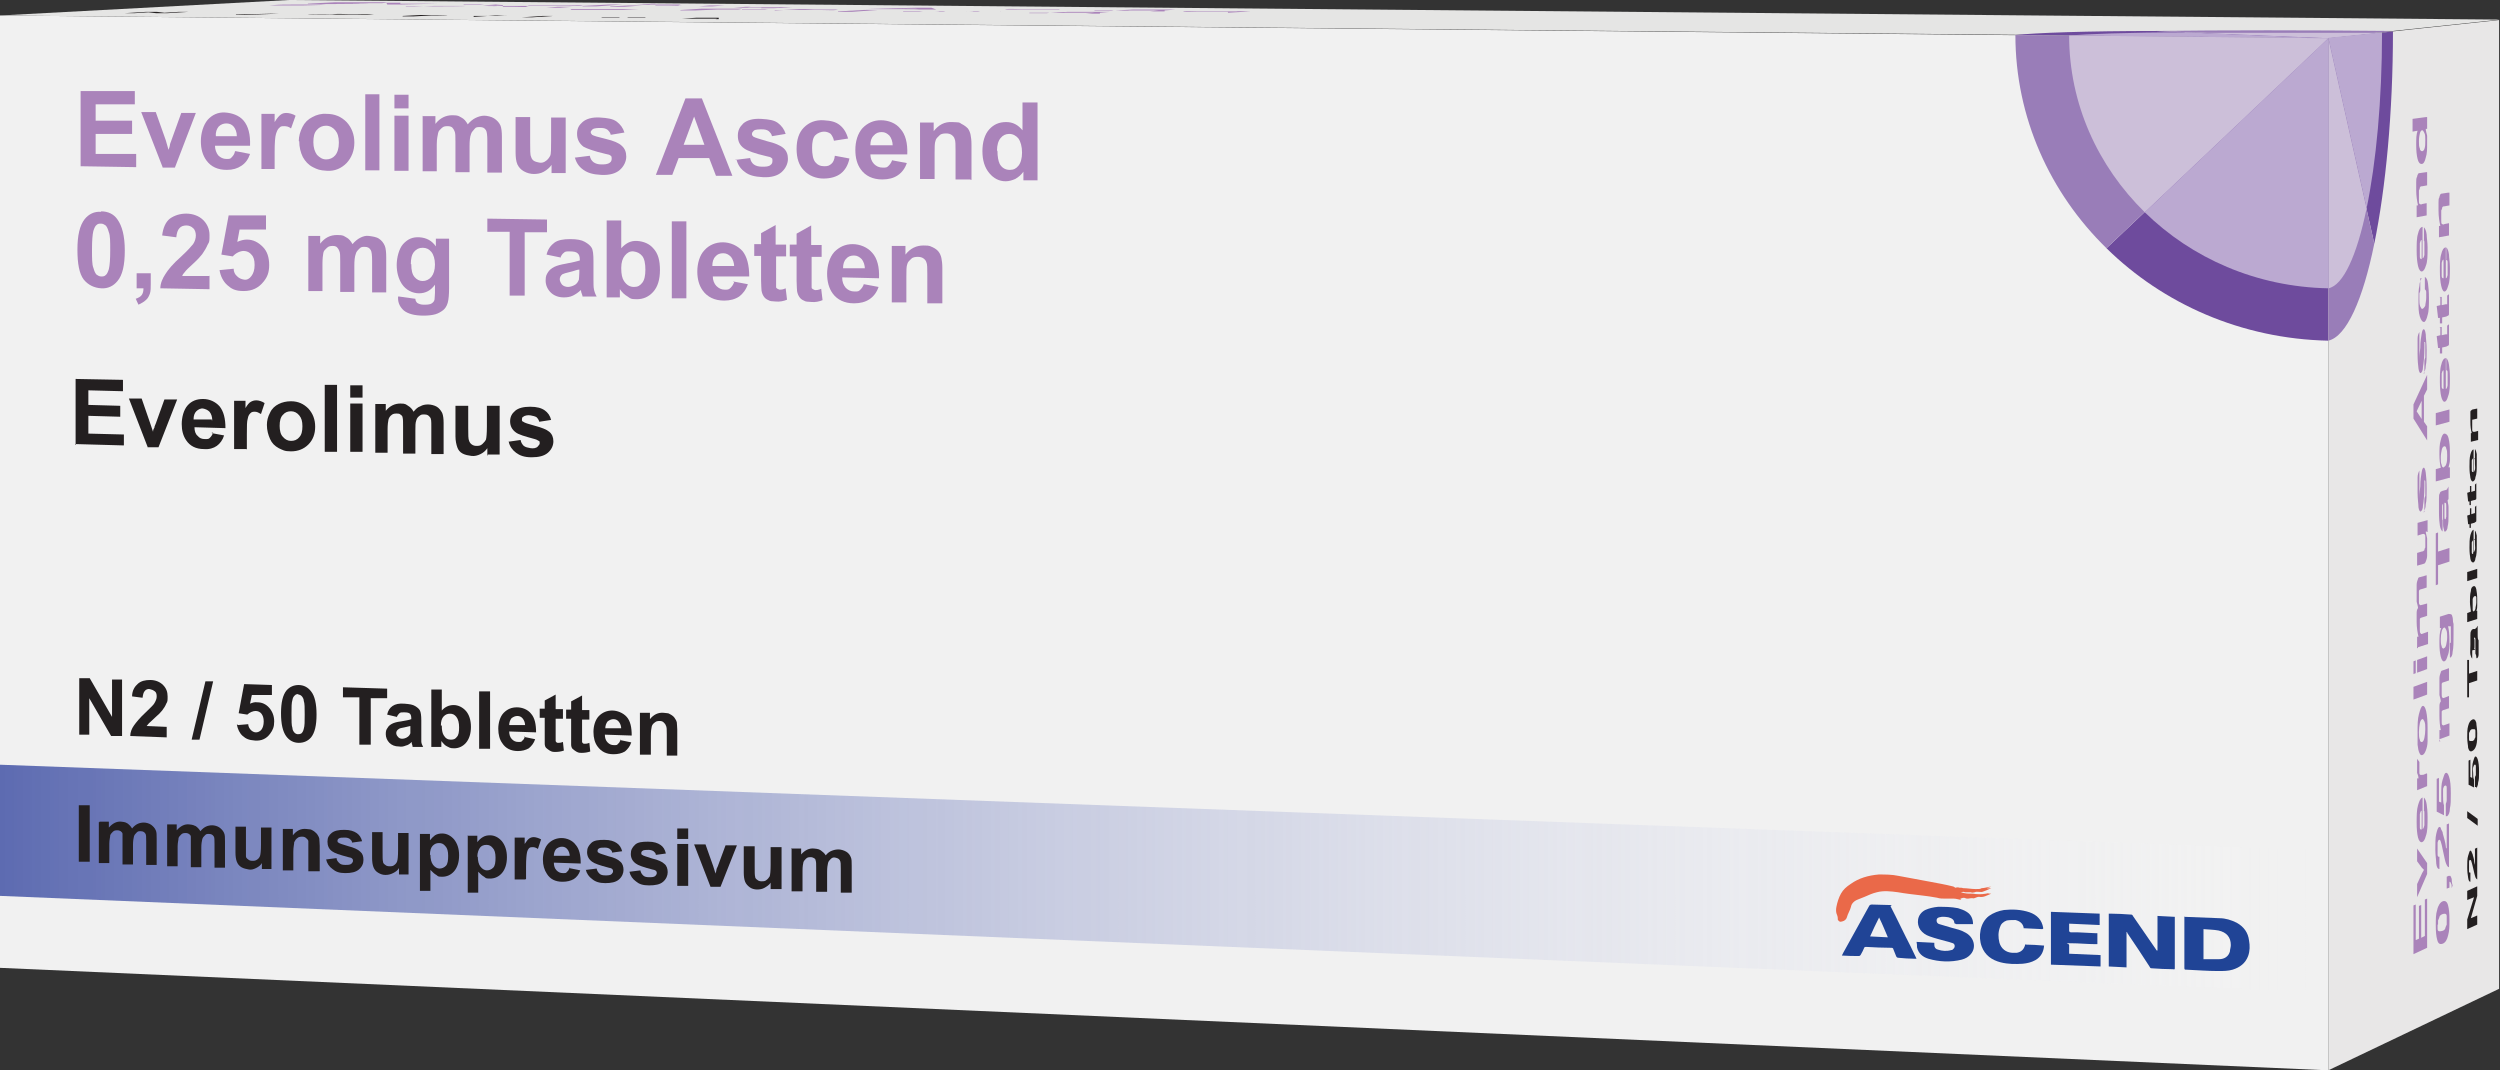 <?xml version="1.0" encoding="UTF-8"?>
<svg id="Livello_1" data-name="Livello 1" xmlns="http://www.w3.org/2000/svg" xmlns:xlink="http://www.w3.org/1999/xlink" version="1.1" viewBox="0 0 548.9 235">
  <rect x="0" y="0" width="548.9" height="235" fill="#333333" stroke="none"/>
  <defs>
    <style>
      .cls-1 {
        fill: #bba9d1;
      }

      .cls-1, .cls-2, .cls-3, .cls-4, .cls-5, .cls-6, .cls-7, .cls-8, .cls-9, .cls-10, .cls-11, .cls-12 {
        stroke-width: 0px;
      }

      .cls-2 {
        fill: url(#linear-gradient);
      }

      .cls-3 {
        fill: #e5e5e4;
      }

      .cls-4 {
        fill: #ccbfd9;
      }

      .cls-5 {
        fill: #6e4b9d;
      }

      .cls-6 {
        fill: #997db8;
      }

      .cls-7 {
        fill: #e8e7e7;
      }

      .cls-8 {
        fill: #204496;
      }

      .cls-9 {
        fill: #ea6949;
      }

      .cls-10 {
        fill: #f1f1f1;
      }

      .cls-11 {
        fill: #231f20;
      }

      .cls-12 {
        fill: #aa83ba;
      }
    </style>
    <linearGradient id="linear-gradient" x1="0" y1="41.8" x2="511.2" y2="41.8" gradientTransform="translate(0 234.7) scale(1 -1)" gradientUnits="userSpaceOnUse">
      <stop offset="0" stop-color="#5d6bb1"/>
      <stop offset="1" stop-color="#fff" stop-opacity="0"/>
    </linearGradient>
  </defs>
  <g>
    <polygon class="cls-3" points="548.9 4.3 63.5 0 0 3.4 511.2 8.3 548.9 4.3"/>
    <g>
      <path class="cls-5" d="M511.2,8.3l-37.9-1.5c-15,0-26.5.4-30.9.9l68.8.7h0Z"/>
      <path class="cls-6" d="M511.2,8.3l14.2-1.5c-18.7-.2-37.3-.2-52.2,0l37.9,1.5h0Z"/>
      <path class="cls-4" d="M479.7,7.1l31.5,1.3,11.8-1.2c-15.6,0-30.9,0-43.3,0h0Z"/>
      <path class="cls-1" d="M479.7,7.1c-12.4,0-21.9.4-25.5.7l57,.6-31.5-1.3Z"/>
    </g>
    <g>
      <path class="cls-11" d="M27.3,2.9l4.8-.3h2.3l1.7.2,3.2-.2h2.2l-4.8.3h-2.4l-1.7-.2-3.1.2h-2.2Z"/>
      <path class="cls-11" d="M47.3,3.1h-8.8,9.1q.2,0,0,0h-5.6,7.7q.4,0,0,0h-7.1,4.7Z"/>
      <path class="cls-11" d="M51.8,3.2l7.8-.2h1.7l-7.8.3h-1.7Z"/>
      <path class="cls-11" d="M63.1,3.2h2.4q0,0,0,0h3.5q.3,0,0,0h-5,3.6c0-.1,6.1-.1,6.1-.1h-.8c0,.1-4.3.1-4.3.1h-1.1,3.9c.5,0,.4,0,0,0h-8.2c-.5,0-.6,0-.3,0h0Z"/>
      <path class="cls-11" d="M79.7,3.1h2.2c.4,0,.2,0-.7.1s-1.9,0-3.1,0h-5.5c-.4,0-.1,0,.8-.1s1.9,0,3.1,0h3.2ZM79,3.2h-4,4.7-.7Z"/>
      <path class="cls-11" d="M88.4,3.5l3.8-.2h-3.6,10.4-.8c0,.1-3.6.1-3.6.1l-3.8.2h-2.4Z"/>
      <path class="cls-11" d="M98.8,3.5h-2,7.6-9.4c-.3,0-.4,0,0,0h6.7q.2,0,0,0h-3.1.2ZM101.2,3.5h-3.7c-.2,0-.1,0,0,0h3.7Z"/>
      <path class="cls-11" d="M104.1,3.7l4.5-.3h2.3-1.6c1,.1,2,.1,3,.1h2.2q.4,0-.2,0h-10.3v.2ZM108.1,3.6c-.3,0-.4,0-.3,0h4.2c.3,0,.5,0,.3,0h-4.2Z"/>
      <path class="cls-11" d="M114.6,3.8l4.5-.3h2.3l-4.5.3h-2.3Z"/>
      <path class="cls-11" d="M125.4,3.8h2.2-7.7c-.3,0-.2,0,.2,0h8.4c.4,0,.3,0-.4,0h-5.9q-.2,0,0,0h3.2ZM126.4,3.8q.2,0,0,0h-3.5,3.5Z"/>
      <path class="cls-11" d="M136,3.8h-3.6c-.3,0-.4.1-.4.1h1.5-4.1,1.9-1.1,5.2-1.1,1.7Z"/>
      <path class="cls-11" d="M141.7,3.8h-3.6c-.3,0-.4.1-.4.1h1.5-4.2,1.9-1.1,5.2-1.1,1.8Z"/>
      <path class="cls-11" d="M146.4,4h2.2-7.7c-.3,0-.2,0,.2,0h8.5c.5,0,.3,0-.3,0h-5.9q-.2,0,0,0h3ZM147.3,4q.2,0,0,0h-3.5,3.5Z"/>
      <path class="cls-11" d="M157.9,4.2h-2.4,1.6c.3-.1.5-.1.5-.1h-7.9l3.1-.2h2.2-.5,5.5c.1,0,.2,0,.1,0h-2.3v.3Z"/>
    </g>
    <g>
      <path class="cls-12" d="M67.6.8l5.9-.3h11.4c0,.1-1,.2-1,.2h-9.6,7.7-1c0,.1-7.7.1-7.7.1h-1.6,8.6-1c0,.1-11.7.1-11.7.1h0Z"/>
      <path class="cls-12" d="M85,.9l-.2-.3h3.1v.2h-.1,8.7l-8.7.2h-2.8Z"/>
      <path class="cls-12" d="M101.8,1h2.8-9.7c-.4,0-.2,0,.3,0h10.7c.6,0,.4,0-.5.1h-7.5q-.3,0,0,0h3.9,0ZM103.1,1q.3,0,0,0h-4.5,4.5Z"/>
      <path class="cls-12" d="M108.9,1.2h-3l4.2-.3h2.8-.6,5-8.3v.3Z"/>
      <path class="cls-12" d="M116,1.1h11.6q.7,0,.1.1c-.6.1-1.7,0-3.2,0h-8.9c-.2,0,0,0,.5,0h-.1ZM119,1.1c-.4,0-.5,0-.1,0h5.6q.4,0,.1,0h-5.6Z"/>
      <path class="cls-12" d="M127.9,1.3l5.7-.3h3l-5.6.4h-3.1Z"/>
      <path class="cls-12" d="M138.6,1.1h4-4ZM134,1.4l4.1-.2h3l-4.1.3h-3Z"/>
      <path class="cls-12" d="M143.9,1.2h2.8-.6,13.5-.5l-2.6.2h-3l2.3-.2c.4,0,.6,0,.5,0h-6.6c0,.1-3,0-3,0h2.2c.4-.2.6-.2.6-.2h-6.7c0,.1-3,0-3,0l4.1-.2v.4Z"/>
      <path class="cls-12" d="M167.2,1.7h.6-7.2.5l2.5-.2h3-1.8c-.6.1-.8.1-.9.1h7c0-.1,3,0,3,0l-4,.2h-2.8,0Z"/>
      <path class="cls-12" d="M173.3,1.7h7.6c0,0,0,0,0,0h-5.1c-.7,0-.9,0-.5,0h9.2c.6,0,.9,0,.8,0h-7.1c-.1,0,0,0,.1,0h5.5q.5,0,.2,0h-10c-.7,0-1,0-.9,0h.2Z"/>
      <path class="cls-12" d="M205.5,2.1h-3.7c0-.1-6.4-.1-6.4-.1h-5.9l11.6-.3h3.4l1.1.4h-.1ZM201.6,1.9h-.2c0-.1-4.1,0-4.1,0h4.4,0Z"/>
      <path class="cls-12" d="M207.2,2h7.7c.1,0,0,0,0,0h-5.1c-.7,0-.9,0-.5,0h10.2-7.4c-.1,0,0,0,.1,0h5.6q.5,0,.2,0h-11,.2Z"/>
      <path class="cls-12" d="M232.6,2.1h-8.4c-.4,0-.5,0-.2,0h7.4-10.4q-.7,0,0-.1c.7-.1,1.6,0,3,0h7.7c.6,0,1,0,.9,0h0Z"/>
      <path class="cls-12" d="M240.3,2.3h2.9-10.1q-.4,0,.1,0h11q.6,0-.2.1h-7.8c-.3,0-.2,0,0,0h4.1ZM241.4,2.2c.3,0,.2,0,0,0h-4.6,4.6,0Z"/>
      <path class="cls-12" d="M255.6,2.5h-3.1l1.9-.2h.6-7c0,.1-3.1,0-3.1,0l3.7-.2h2.9-.5,7.5-.5l-2.3.2v.2Z"/>
      <path class="cls-12" d="M269.7,2.6h-2.9.5-7.3q-.6,0,0-.1c.6-.1,1.6,0,2.8,0h8.7c0-.1,3.1,0,3.1,0l-5,.3v-.2ZM263.2,2.4c-.4,0-.5,0-.3,0h5.4c.4,0,.5,0,.2,0h-5.3Z"/>
    </g>
    <g>
      <path class="cls-12" d="M68.4,1h2.9c.5,0,.2,0-.9.1-1.1,0-2.5.1-4,.1h-7.1c-.5,0,0,0,1-.1s2.5-.1,4-.1h4.1ZM67.4,1.1h-5.2,6.2-1Z"/>
      <path class="cls-12" d="M71.1,1.4h3-5.2,2.6-1.4,1.2-.2Z"/>
      <path class="cls-12" d="M86.5,1.5h-11.6,11.7c.2,0,.3,0,0,0h-7.2,10q.6,0,.1,0h-9.2,6.2Z"/>
      <path class="cls-12" d="M89.1,1.5h3.1c-.2,0-.1,0,.2,0h4.6q.4,0,.2,0h-6.4l4.6-.2h7.9-1c0,.1-5.6.1-5.6.1h-1.5,5q.6,0,0,0h-10.5c-.6,0-.8,0-.4,0h-.2Z"/>
      <path class="cls-12" d="M110.4,1.5h2.8-.6,13.5-.5l-2.7.2h-3l2.4-.2c.4,0,.6,0,.5,0h-6.7c0,.1-3,0-3,0h2.3c.4-.2.6-.2.6-.2h-6.8c0,.1-3,0-3,0l4.2-.2v.4Z"/>
      <path class="cls-12" d="M125.5,2h8.5-7.1c-.3,0-.2,0,.3,0h13.2l-3.7.2h-11.3c-.6,0-.7,0-.3,0s0,0,.1,0l.3-.2ZM130.6,1.8c-.4,0-.5,0-.3,0h5.3c.4,0,.5,0,.2,0h-5.2,0Z"/>
      <path class="cls-12" d="M149.4,2.2l4.7-.3h-4.7,13.5c0,.1-.9.2-.9.2h-4.7l-4.7.2h-3.2Z"/>
      <path class="cls-12" d="M162.9,2.1h-2.6,10.1c.1,0,0,0-.5,0h-1.3c-.4,0-.6.1-.6.1h-9.6q-.5,0-.2,0h8.8q.2,0,0,0h-4.1ZM166.1,2.2h-4.9c-.2,0-.1,0,0,0h4.9Z"/>
      <path class="cls-12" d="M170.1,2.3l5.5-.3h3.1-2c1.3.1,2.6.1,3.9.1h3c.6,0,.5,0-.1.1s-1.7,0-3,0h-10.5.1ZM175.2,2.2c-.4,0-.5,0-.3,0h5.4q.5,0,.3,0h-5.4Z"/>
      <path class="cls-12" d="M184,2.5l5.4-.3h3.1l-5.4.4h-3.1Z"/>
      <path class="cls-12" d="M198.3,2.5h2.9-10.1c-.4,0-.3,0,.2,0h10.9c.6,0,.5,0-.3.1h-7.8q-.3,0,0,0h4.2ZM199.5,2.5q.3,0,0,0h-4.6,4.6Z"/>
      <path class="cls-12" d="M212.1,2.5h-4.5c-.3.1-.5.1-.5.1h2-5.2q-.1,0,0,0h2.3c0-.1-1.4-.1-1.4-.1h6.7-1.4,2.1c0,.1-.1,0-.1,0Z"/>
      <path class="cls-12" d="M219.6,2.5h-4.4c-.3.1-.5.1-.5.1h2-5.3c-.2,0-.1,0,0,0h2.3c0-.1-1.4-.1-1.4-.1h6.7-1.3,2.1c0,.1-.2,0-.2,0Z"/>
      <path class="cls-12" d="M226,2.8h3-10.1q-.4,0,.2,0h11q.6,0-.3.1h-7.8q-.3,0,0,0h4.2-.2ZM227.2,2.7q.3,0,0,0h-4.6,4.7-.1Z"/>
      <path class="cls-12" d="M241.5,3h-3.1l1.9-.2h.6-7.1c0,.1-3.1,0-3.1,0l3.8-.2h2.9-.6,7.5-.5l-2.3.2v.2Z"/>
    </g>
  </g>
  <g>
    <polygon class="cls-7" points="511.2 235 548.7 217.1 548.7 4.4 511.2 8.4 511.2 235"/>
    <g>
      <path class="cls-5" d="M511.2,8.4l10.1,45.1c2.5-12.2,4.1-28.7,4.1-46.6l-14.2,1.5h0Z"/>
      <path class="cls-6" d="M511.2,8.4v66.4c4-.9,7.6-9,10.1-21.3,0,0-10.1-45.1-10.1-45.1Z"/>
      <path class="cls-4" d="M519.6,45.8l-8.4-37.4v54.9c3.3-.6,6.3-7.3,8.4-17.5Z"/>
      <path class="cls-1" d="M519.6,45.8c2.1-10.1,3.4-23.8,3.4-38.7l-11.8,1.2,8.4,37.4h0Z"/>
    </g>
    <g>
      <path class="cls-11" d="M543.9,203l-2.2,1v-2.1l1.5-4.9-1.5.6v-2l2.2-1v2.1l-1.4,4.9,1.4-.6v2Z"/>
      <path class="cls-11" d="M543.5,186.3l.4-.2v7c0,0-.3-.2-.4-.5s-.3-1-.5-2c-.2-.8-.3-1.3-.4-1.5,0-.2-.2-.3-.3-.3s-.2.2-.2.5v2c0,.2,0,.3.3.3v2c-.3,0-.4-.3-.5-.9s-.2-1.4-.2-2.3,0-1.9.2-2.5.3-1,.4-1.1.2,0,.3.1c0,.1.2.4.3.7,0,.2.2.6.3,1.2,0,.6.2,1,.2,1.1,0,.2,0,.3,0,.4v-4h0Z"/>
      <path class="cls-11" d="M544,181.3l-2.3-1.7v-1.5l2.3,1.7v1.5Z"/>
      <path class="cls-11" d="M543.4,172.8v-2s0-.3.2-.6v-1c0-.4,0-.8,0-1,0-.3-.2-.4-.3-.3s-.2.2-.3.6,0,.7,0,1.2,0,1.1.2,1.5v1.7l-1.2-.6v-5.3l.4-.2v3.8l.4.2v-1.3c0-.9,0-1.7.2-2.3s.3-1.1.5-1.1.3.1.5.6c.2.6.3,1.5.3,2.7s0,1.8-.2,2.4c0,.7-.3,1.1-.4,1.3v-.3Z"/>
      <path class="cls-11" d="M541.7,161.9c0-1,0-1.8.2-2.5.2-.8.5-1.2.9-1.4s.7,0,.9.7c0,.5.2,1.3.2,2.3s0,1.9-.2,2.6c-.2.7-.5,1.1-.9,1.3s-.7,0-.9-.7c0-.5-.2-1.3-.2-2.3h0ZM542.1,161.7v.6c0,.2,0,.3.2.4h.5c.2,0,.4-.2.5-.4,0-.2.2-.3.2-.5v-1.3c0-.2,0-.3-.2-.4h-.5c-.2,0-.4.2-.5.4,0,.2-.2.3-.2.5v.7Z"/>
      <path class="cls-11" d="M543.9,149.4l-1.8.6v3.1h-.4c0,.1,0-8.2,0-8.2h.4c0-.1,0,3,0,3l1.8-.6v2.1h0Z"/>
      <path class="cls-11" d="M542.8,142.8v1.8c-.2-.2-.3-.5-.4-.9s0-1.2,0-2.2v-2c0-.4,0-.8.2-1,0-.2.2-.3.4-.4h.5c0-.2.2-.3.3-.3,0,0,0-.2.2-.4v2s0,.1,0,.2h0c0,.3,0,.7.2,1v1.2c0,.8,0,1.4,0,1.9,0,.5-.2.7-.3.8s-.2,0-.2-.2,0-.4-.2-.8v-1.6c0-.9,0-1.6,0-1.9h0s0,.2-.2.4v1.9c0,.2,0,.3.2.4h-.3ZM543.2,140v2.3c0,.2,0,.4,0,.3s0-.1.2-.4v-1.8c0-.2,0-.4,0-.4h-.2Z"/>
      <path class="cls-11" d="M543.9,135.9l-2.2.7v-2l.8-.3c0-.6-.2-1.3-.2-2.1s0-1.7.2-2.4c0-.7.3-1,.6-1.1s.5.2.6.7.2,1.3.2,2.2v1.3c0,.4,0,.8-.2,1.2h.2v1.8h0ZM543.1,134.2c.2,0,.3-.2.4-.5,0-.4.2-.9.2-1.4s0-.8,0-1.1c0-.3-.2-.4-.4-.3s-.3.3-.4.6c0,.3,0,.8,0,1.2s0,.9,0,1.2c0,.3.2.4.4.4h-.1Z"/>
      <path class="cls-11" d="M543.9,126.9l-2.2.7v-2l2.2-.7v2Z"/>
      <path class="cls-11" d="M543.4,118.5v-2c.2.2.3.6.4,1.1,0,.5,0,1.2,0,2,0,1.3,0,2.3-.3,3,0,.5-.3.9-.5.9s-.5-.2-.6-.8-.2-1.4-.2-2.4,0-2,.2-2.8c.2-.7.4-1.1.7-1.2v5c0,0,.2-.2.3-.6s0-.7,0-1.2v-.8c0-.2,0-.3-.2-.4v.2ZM543,118.6c0,0-.2.2-.3.5v2.2c0,.3.2.4.3.3v-3h0Z"/>
      <path class="cls-11" d="M542.3,111.6h.3v1.3l.6-.2c0,0,.2,0,.2-.1v-1.3l.3-.3v3.3c0,.1,0,.3-.2.3,0,0,0,.1-.3.2l-.7.2v.9h-.3v-.8h-.3l-.2-1.9.6-.2v-1.4h0Z"/>
      <path class="cls-11" d="M542.3,106.7h.3v1.3l.6-.2c0,0,.2,0,.2-.1v-1.3l.3-.3v3.3c0,.1,0,.3-.2.3,0,0,0,.1-.3.1l-.7.2v.9h-.3v-.8h-.3l-.2-1.9.6-.2v-1.4h0Z"/>
      <path class="cls-11" d="M543.4,100.6v-2c.2.2.3.6.4,1.1,0,.5,0,1.2,0,2.1,0,1.3,0,2.3-.3,3,0,.5-.3.8-.5.9s-.5-.2-.6-.8-.2-1.4-.2-2.4,0-2,.2-2.7.4-1.1.7-1.1v5c0,0,.2-.2.3-.6s0-.7,0-1.2v-.8c0-.2,0-.4-.2-.4h0ZM543,100.6c0,0-.2.2-.3.5v2.2c0,.3.2.4.3.3v-3Z"/>
      <path class="cls-11" d="M543.9,89.9v2l-.8.2c-.2,0-.3,0-.3.2,0,0,0,.2,0,.4v1.6c0,.3,0,.4.2.5,0,0,.2,0,.4,0l.7-.2v2l-1.6.4v-1.9h.2c-.2-.7-.3-1.5-.3-2.5v-1.2c0-.4,0-.7,0-.9,0-.2,0-.3.2-.4,0,0,.2-.2.3-.2l1-.2v.2Z"/>
    </g>
    <g>
      <path class="cls-12" d="M532.9,208.1l-3,1.4v-10.7l.5-.2v7.8l.7-.3v-7.2l.5-.2v7.2l.8-.4v-8l.5-.2v10.9h0Z"/>
      <path class="cls-12" d="M532.9,191.9l-2.2,5.1v-2.9l1.1-2.4.4-.7c0-.1-.2-.2-.2-.2,0,0,0-.1-.2-.2l-1.1-1.5v-2.8l2.2,3.2v2.5h0Z"/>
      <path class="cls-12" d="M532.2,177.9v-2.8c.3.3.5.8.6,1.5s.2,1.6.2,2.8c0,1.8,0,3.2-.4,4.2-.2.8-.5,1.2-.8,1.3s-.7-.2-.9-1-.3-1.9-.3-3.3,0-2.8.3-3.8.5-1.5,1-1.7v6.9c.2,0,.3-.4.4-.8,0-.5,0-1,0-1.6v-1.1c0-.3,0-.5-.2-.6h0ZM531.7,178c-.2,0-.3.3-.4.8,0,.4,0,.9,0,1.5s0,1.1,0,1.4c0,.4.2.5.4.4v-4.1h0Z"/>
      <path class="cls-12" d="M532.9,169.9v2.7l-2.2.9v-2.6h.3c0-.5-.2-.9-.3-1.2v-1.2c0-.5,0-1.2,0-1.9l.5.7v2.3c0,.3,0,.4.2.5,0,.1.4,0,.7,0l.7-.3h0Z"/>
      <path class="cls-12" d="M531.8,165.8c-.2,0-.4,0-.6-.5-.2-.4-.3-1-.4-1.8,0-.8,0-1.7,0-2.7,0-1.6,0-2.9.3-4s.5-1.7.8-1.8.6.3.8,1.2.3,2.2.3,3.7,0,1.9,0,2.8-.2,1.6-.4,2.1-.4.8-.6.9h0ZM531.8,162.9c.2,0,.4-.4.5-.9s.2-1.2.2-1.9,0-1.3-.2-1.7-.3-.6-.5-.5-.4.4-.5.9-.2,1.2-.2,1.9,0,1.3.2,1.7c0,.4.3.6.5.5Z"/>
      <path class="cls-12" d="M532.9,152.5l-3,1.1v-2.8l3-1.1v2.7h0Z"/>
      <path class="cls-12" d="M530.4,147.8l-.5.2v-2.8l.5-.2v2.8ZM532.9,146.9l-2.2.8v-2.8l2.2-.8v2.7h0Z"/>
      <path class="cls-12" d="M530.7,142.3v-2.5h.3c-.2-.9-.4-2-.4-3.2v-1.8c0-.5,0-.9.3-1.3,0-.4-.2-.9-.3-1.4v-3.7c0-.6.2-1,.3-1.3,0-.2.2-.4.5-.4l1.4-.4v2.7l-1.3.4c-.2,0-.4.2-.4.4,0,.3,0,.7,0,1.2v1.1c0,.4,0,.5.2.7,0,.1.2.1.5,0l1.1-.3v2.7l-1.2.4c-.2,0-.4.2-.4.3s0,.3,0,.5v2c0,.3,0,.5.2.7s.2.1.5,0l1.1-.4v2.7l-2.2.7v.2Z"/>
      <path class="cls-12" d="M532.9,116.7h-.3c0,.4.2.9.3,1.5,0,.6,0,1.2,0,1.9v1.9c0,.6-.2,1-.3,1.3s-.3.5-.5.5l-1.4.4v-2.8l1-.3c.3,0,.5-.2.6-.3,0-.1,0-.3.2-.6v-2.2c0-.4,0-.6-.2-.7,0-.1-.3-.1-.6,0l-.9.3v-2.8l2.2-.6v2.6h-.2Z"/>
      <path class="cls-12" d="M532.3,112.4v-2.7c0-.1,0-.4.2-.8v-3.1c0-.2,0-.3-.2-.3s0,0,0,.2v.9c0,2.2-.2,3.7-.3,4.3,0,.9-.3,1.3-.5,1.4s-.4-.3-.5-.9c0-.7-.2-1.8-.2-3.3s0-2.5,0-3.2c0-.7.2-1.2.4-1.6v6.1c0,.2,0,.3,0,.3s0-.1,0-.3c0-.3,0-1.1.2-2.6,0-1.5.2-2.5.3-3.1s.2-.9.4-1,.4.3.5,1.1.2,1.9.2,3.5,0,2.6-.2,3.4c0,.9-.3,1.4-.5,1.8h0Z"/>
      <path class="cls-12" d="M532.9,82.4v3.1l-.7,1.4v5.7l.7,1v3.1l-3-4.8v-3.1l3-6.5h0ZM531.7,88l-1.1,2.3,1.1,1.7v-3.9h0Z"/>
      <path class="cls-12" d="M532.3,82v-2.7c0,0,0-.4.2-.8v-3.1c0-.2,0-.3-.2-.3s0,0,0,.2v.9c0,2.2-.2,3.7-.3,4.3,0,.9-.3,1.3-.5,1.4s-.4-.3-.5-1-.2-1.8-.2-3.3,0-2.5,0-3.2c0-.7.2-1.2.4-1.5v6.1c0,.2,0,.3,0,.3s0,0,0-.3c0-.3,0-1.1.2-2.6,0-1.5.2-2.5.3-3.1s.2-.9.4-1,.4.3.5,1.1c0,.8.2,1.9.2,3.5s0,2.5-.2,3.4c0,.9-.3,1.4-.5,1.7Z"/>
      <path class="cls-12" d="M531.4,61v2.7c0,0,0,.3-.2.7v1.3c0,.5,0,1.2.2,1.6s.3.6.5.5.4-.3.6-.7c0-.4.2-1,.2-1.7v-1.3c0-.3-.2-.5-.3-.6v-2.7c.4.2.6.7.7,1.5s.2,1.8.2,3.2,0,2.8-.3,3.7c-.2.9-.5,1.5-.8,1.5s-.6-.3-.9-1.2-.3-2.1-.3-3.6,0-2.3.2-3.1c0-.8.3-1.3.5-1.7h-.3Z"/>
      <path class="cls-12" d="M532.2,52.7v-2.8c.3.3.5.8.6,1.6,0,.7.2,1.7.2,2.8,0,1.8,0,3.2-.4,4.1-.2.7-.5,1.1-.8,1.2s-.7-.3-.9-1.2c-.2-.9-.3-2-.3-3.4s0-2.8.3-3.7c.2-.9.5-1.4,1-1.5v6.9c.2,0,.3-.3.4-.7,0-.4,0-1,0-1.6v-1.1c0-.3,0-.5-.2-.6h0ZM531.7,52.7c-.2,0-.3.3-.4.7,0,.4,0,.9,0,1.5s0,1.1,0,1.5c0,.4.2.5.4.5v-4.1h0Z"/>
      <path class="cls-12" d="M532.9,38v2.7l-1.1.2c-.2,0-.4,0-.5.3,0,0,0,.3-.2.6v2.3c0,.4,0,.6.2.7,0,0,.3.2.5,0l1-.2v2.7l-2.2.4v-2.6h.3c-.2-.9-.4-2-.4-3.4v-1.7c0-.5,0-.9.2-1.2,0-.3.2-.5.2-.6s.2-.2.4-.2l1.4-.2h.2Z"/>
      <path class="cls-12" d="M532.9,25.7v2.6h-.3c0,.5.2.9.3,1.5v1.7c0,1.2,0,2.2-.3,3.1-.2.9-.5,1.4-.9,1.4s-.7-.3-.9-1.1-.3-1.8-.3-3.1,0-2.2.3-3.1l-1.1.2v-2.8l3-.4h.2ZM531.8,33.2c.2,0,.4-.2.5-.5.2-.5.2-1.1.2-1.9s0-1.2-.2-1.6-.3-.6-.5-.6-.4.3-.5.7-.2,1-.2,1.7,0,1.2.2,1.6c0,.4.3.6.5.6Z"/>
    </g>
    <g>
      <path class="cls-12" d="M534.8,203.2c0-1.4,0-2.5.3-3.4.2-1,.7-1.7,1.2-1.9s1,0,1.2.9c.2.7.3,1.7.3,3.1s0,2.5-.3,3.5c-.2.9-.6,1.6-1.2,1.8s-1,0-1.2-.9c-.2-.7-.3-1.7-.3-3.1h0ZM535.2,203v.9c0,.2,0,.4.2.5,0,.1.4.1.8,0s.6-.3.7-.6c0-.2.2-.5.3-.8v-1.8c0-.2,0-.4-.2-.5,0-.1-.4-.1-.7,0s-.6.3-.7.6c0,.2-.2.5-.3.8v.9h0Z"/>
      <path class="cls-12" d="M537.2,195.2v-2.7l.4-.2h.4s.2.3.3.7c0,.3,0,.8.2,1.4l-.2.6c0-.5,0-.9-.2-1.1,0-.2-.2-.3-.3-.3v1.3l-.6.2h0Z"/>
      <path class="cls-12" d="M537.2,181l.5-.2v9.6c-.2,0-.4-.2-.6-.7-.2-.4-.4-1.4-.7-2.8-.2-1.1-.4-1.8-.5-2.1s-.2-.5-.4-.4-.2.3-.3.6c0,.4,0,.8,0,1.4s0,1,0,1.3c0,.3.2.5.4.4v2.7c-.4,0-.6-.4-.7-1.2,0-.8-.2-1.8-.2-3.1s0-2.6.2-3.4c.2-.9.4-1.4.6-1.5s.3,0,.4.2c0,.2.2.5.4.9,0,.3.2.8.4,1.6s.3,1.3.3,1.5,0,.4.2.5v-5.4h0Z"/>
      <path class="cls-12" d="M537,179.2v-2.7c0-.1.2-.4.2-.8s0-.9,0-1.4,0-1,0-1.4c0-.4-.2-.5-.4-.4s-.3.3-.4.7c0,.4,0,1,0,1.6s0,1.5.2,2v2.2l-1.6-.8v-7.2l.5-.2v5.2l.5.2v-1.8c0-1.2,0-2.3.3-3.2s.4-1.4.7-1.5.5.2.7.8c.3.8.4,2.1.4,3.7s0,2.4-.2,3.3c0,.9-.3,1.5-.6,1.7h-.2Z"/>
      <path class="cls-12" d="M535.6,162.8v-2.5h.3c-.2-.9-.3-2-.3-3.2v-1.8c0-.5,0-.9.3-1.3,0-.4-.2-.9-.3-1.4v-3.7c0-.5.2-1,.3-1.3,0-.2.2-.4.4-.4l1.4-.5v2.7l-1.2.4c-.2,0-.4.2-.4.4,0,.3,0,.7,0,1.2v1.1c0,.4,0,.5.2.7,0,.1.2.1.4,0l1-.4v2.7l-1.2.4c-.2,0-.3.2-.4.3,0,.1,0,.3,0,.5v1.9c0,.3,0,.5.2.6s.2.1.4,0l1.1-.4v2.7l-2.2.8.2.5Z"/>
      <path class="cls-12" d="M537.9,144.3v-3.1c.2,0,.2-.2.2-.4v-2.8c0-.2,0-.4,0-.5h-.6c.2.8.3,1.8.3,3.1s0,2.5-.4,3.4c-.2.7-.4,1.1-.7,1.2s-.6-.2-.8-1-.3-1.8-.3-3,0-2.4.4-3.3h-.3c0,.1,0-2.5,0-2.5l1.9-.6c.3,0,.4,0,.6.1s.2.4.3.7,0,.8.2,1.4v2.3c0,1.7,0,3-.2,3.8,0,.8-.3,1.2-.5,1.3s0,0,0,0h0ZM536.6,142.3c.2,0,.4-.3.5-.8s.2-1,.2-1.6,0-1.2-.2-1.6-.3-.6-.5-.5-.4.4-.5.8-.2,1.1-.2,1.7,0,1.2.2,1.6c0,.4.3.5.5.5h0Z"/>
      <path class="cls-12" d="M537.8,123.3l-2.5.8v4.2l-.5.2v-11.4l.5-.2v4.2l2.5-.8v2.9h0Z"/>
      <path class="cls-12" d="M536.3,114.2v2.5c-.3-.2-.5-.7-.6-1.3s-.2-1.6-.2-3v-2.8c0-.6,0-1.1.2-1.3,0-.3.3-.4.5-.5l.7-.2c.2,0,.3-.1.4-.2,0-.1.2-.3.3-.6v2.7s0,.2-.2.3h0c0,.5.2,1,.2,1.5v1.7c0,1.1,0,1.9-.2,2.6,0,.6-.3,1-.5,1.1s-.2,0-.3-.3c0-.2-.2-.6-.2-1.1s0-1.2,0-2.1c0-1.3,0-2.1,0-2.6h0c0,0-.2.2-.2.5v2.6c0,.3,0,.5.2.6h0ZM536.7,110.4v3.1c0,.3,0,.5.2.5s0-.2.2-.5v-1.1c0-.4,0-1,0-1.4,0-.3,0-.5-.2-.6h-.4.3Z"/>
      <path class="cls-12" d="M537.8,104.9l-3,.8v-2.7l1.1-.3c-.2-.8-.3-1.8-.3-2.9s0-2.3.3-3.2c.2-.9.5-1.4.8-1.4s.7.2.9,1,.3,1.8.3,3v1.8c0,.6-.2,1.1-.3,1.6h.3v2.4h0ZM536.6,102.5c.2,0,.4-.3.5-.6.2-.5.2-1.2.2-1.9s0-1.1-.2-1.5c0-.4-.3-.6-.5-.5s-.4.3-.5.8-.2,1-.2,1.7,0,1.2.2,1.6c0,.4.3.6.5.5h0Z"/>
      <path class="cls-12" d="M537.8,92.6l-3,.8v-2.7l3-.8v2.7Z"/>
      <path class="cls-12" d="M537.1,81.3v-2.7c.3.3.5.8.6,1.5s.2,1.7.2,2.8c0,1.8,0,3.1-.4,4.1-.2.7-.4,1.1-.7,1.2s-.6-.3-.8-1.1c-.2-.8-.3-2-.3-3.3s0-2.8.3-3.7c.2-.9.5-1.4,1-1.5v6.8c.2,0,.3-.3.4-.8,0-.4,0-1,0-1.6v-1.1c0-.3,0-.5-.2-.6h-.2ZM536.5,81.3c-.2,0-.3.3-.4.7,0,.4,0,.9,0,1.5s0,1.1,0,1.4c0,.4.2.5.4.5v-4.1Z"/>
      <path class="cls-12" d="M535.6,71.8h.5c0,0,0,1.8,0,1.8l.9-.2c.2,0,.3,0,.3,0v-1.9l.4-.3v3.4c0,.4,0,.7,0,.9s0,.3-.2.4l-.4.2-.9.2v1.3h-.5c0,0,0-1.2,0-1.2h-.4l-.3-2.6.8-.2v-1.9.2Z"/>
      <path class="cls-12" d="M535.6,65.2h.5v1.8l.9-.2c.2,0,.3,0,.3,0v-1.9l.4-.3v3.4c0,.4,0,.7,0,.9s0,.3-.2.4l-.4.2-.9.2v1.3h-.5v-1.2h-.4l-.3-2.6.8-.2v-1.9.2Z"/>
      <path class="cls-12" d="M537.1,57v-2.7c.3.3.5.8.6,1.6,0,.7.2,1.7.2,2.8,0,1.8,0,3.1-.4,4.1-.2.7-.4,1.1-.7,1.2s-.6-.3-.8-1.2c-.2-.9-.3-2-.3-3.3s0-2.8.3-3.7c.2-.9.5-1.4,1-1.5v6.8c.2,0,.3-.3.4-.7,0-.4,0-1,0-1.6v-1.1c0-.3,0-.5-.2-.6h-.2ZM536.5,57c-.2,0-.3.3-.4.7,0,.4,0,.9,0,1.4s0,1.1,0,1.5c0,.4.2.5.4.5v-4.1Z"/>
      <path class="cls-12" d="M537.8,42.4v2.7l-1.1.2c-.2,0-.4,0-.5.3,0,0,0,.3-.2.6v2.3c0,.4,0,.6.2.7,0,0,.3.2.5,0l1-.2v2.7l-2.2.4v-2.5h.3c-.2-.9-.4-2-.4-3.4v-1.7c0-.5,0-.9.2-1.2,0-.3.2-.5.2-.6s.2-.2.4-.2l1.3-.2h.3Z"/>
    </g>
  </g>
  <g>
    <polygon class="cls-10" points="511.2 235 0 212.5 0 3.4 511.2 8.4 511.2 235"/>
    <polygon class="cls-2" points="511.2 217.9 0 196.7 0 167.9 511.2 186.7 511.2 217.9"/>
    <g>
      <path class="cls-12" d="M17.7,36.5v-16.5h11.9v2.9h-8.6c0,0,0,3.6,0,3.6h8v2.9h-8c0,0,0,4.4,0,4.4h8.9v2.9s-12.2-.2-12.2-.2Z"/>
      <path class="cls-12" d="M35.7,36.7l-4.7-12.1h3.2l2.2,6.2.6,2.1c.2-.5.3-.9.3-1,0-.3.2-.7.3-1l2.2-6.1h3.2l-4.6,12h-2.8.1Z"/>
      <path class="cls-12" d="M51.8,33.2l3.1.6c-.4,1.2-1,2-1.9,2.6s-1.9.9-3.2.9c-2,0-3.5-.7-4.5-2.1-.8-1.1-1.2-2.5-1.2-4.2s.5-3.5,1.5-4.7c1-1.1,2.3-1.7,3.8-1.6s3.1.6,4.1,1.8,1.5,3,1.4,5.5h-7.7c0,.8.3,1.6.7,2.1.5.5,1.1.8,1.8.8s.9,0,1.2-.4c.3-.3.6-.7.7-1.3h.2ZM52,29.9c0-.9-.3-1.6-.7-2.1-.4-.5-1-.7-1.6-.7s-1.2.2-1.7.7c-.4.5-.7,1.2-.6,2.1,0,0,4.6,0,4.6,0Z"/>
      <path class="cls-12" d="M60.5,37.1h-3.1v-12.1h2.9v1.8c.5-.8.9-1.3,1.3-1.6s.8-.4,1.3-.4,1.4.2,2,.6l-1,2.8c-.5-.4-1-.5-1.5-.5s-.8,0-1.1.4c-.3.2-.5.7-.7,1.3s-.3,2-.3,4v3.7h.2Z"/>
      <path class="cls-12" d="M65.6,31c0-1.1.3-2.1.8-3.1s1.2-1.7,2.2-2.2c.9-.5,2-.8,3.1-.7,1.8,0,3.2.6,4.4,1.8,1.1,1.2,1.7,2.7,1.7,4.5s-.6,3.3-1.7,4.5c-1.2,1.2-2.6,1.8-4.3,1.7s-2.1-.3-3.1-.8-1.7-1.3-2.2-2.2c-.5-1-.8-2.2-.8-3.5h0ZM68.8,31.2c0,1.2.3,2.1.8,2.8.6.6,1.2,1,2,1s1.5-.3,2-.9.8-1.5.8-2.8-.3-2.1-.8-2.7-1.2-1-2-1-1.5.3-2,.9c-.6.6-.8,1.5-.8,2.7Z"/>
      <path class="cls-12" d="M80.2,37.4v-16.7h3.1v16.7h-3.1Z"/>
      <path class="cls-12" d="M86.6,23.8v-3h3.1v3h-3.1ZM86.6,37.5v-12.1h3.1v12.1h-3.1Z"/>
      <path class="cls-12" d="M92.7,25.5h2.9v1.7c1-1.3,2.3-1.9,3.7-1.9s1.4.2,2,.5,1,.8,1.4,1.5c.5-.6,1.1-1.1,1.7-1.4.6-.3,1.3-.5,1.9-.5s1.6.2,2.2.6c.6.4,1.1.9,1.4,1.6.2.5.3,1.4.3,2.5v7.8h-3.2v-7c0-1.2-.1-2-.3-2.3-.3-.5-.7-.7-1.3-.7s-.9,0-1.2.4-.7.7-.8,1.2c-.2.5-.3,1.4-.3,2.5v5.8h-3.1v-6.7c0-1.2,0-1.9-.2-2.3-.1-.3-.3-.6-.5-.8s-.6-.3-1-.3-.9,0-1.3.4-.7.6-.8,1.1-.3,1.3-.3,2.5v5.9h-3.1v-12.2h0Z"/>
      <path class="cls-12" d="M121.1,38v-1.8c-.4.6-1,1.1-1.7,1.5s-1.5.5-2.2.5-1.5-.2-2.2-.6-1.1-.9-1.4-1.5c-.3-.7-.4-1.6-.4-2.7v-7.7h3.2v5.6c0,1.7,0,2.8.2,3.1.1.4.3.7.6.9s.7.3,1.2.4,1,0,1.5-.4c.4-.3.7-.7.9-1.1.2-.4.2-1.5.2-3.3v-5.1h3.2v12.2h-3.1Z"/>
      <path class="cls-12" d="M126.3,34.6l3.2-.4c.1.6.4,1.1.8,1.4.4.3,1,.5,1.7.5s1.4,0,1.9-.4c.3-.2.4-.5.4-.9s0-.4-.2-.6c-.2-.2-.5-.3-1.1-.4-2.6-.6-4.2-1.2-4.9-1.6-.9-.7-1.4-1.6-1.4-2.8s.4-1.9,1.2-2.6c.8-.7,2.1-1.1,3.8-1s2.9.3,3.7.9c.8.6,1.4,1.4,1.7,2.4l-3,.5c-.1-.5-.4-.8-.7-1.1-.4-.3-.9-.4-1.5-.4s-1.4,0-1.8.3c-.2.2-.4.4-.4.6s.1.4.3.6c.3.2,1.3.5,3,.9s2.9.9,3.5,1.5c.7.6,1,1.4,1,2.4s-.5,2.1-1.4,2.9c-.9.8-2.3,1.2-4.1,1.1s-2.9-.4-3.9-1.1c-1-.7-1.6-1.6-1.9-2.8h0Z"/>
      <path class="cls-12" d="M160.9,38.6h-3.7l-1.5-3.9h-6.7l-1.4,3.7h-3.6l6.5-16.8h3.6l6.7,17h0ZM154.7,31.9l-2.3-6.3-2.3,6.2h4.6Z"/>
      <path class="cls-12" d="M161.5,35.1l3.2-.4c.1.6.4,1.1.8,1.4.4.3,1,.5,1.8.5s1.5,0,1.9-.4c.3-.2.4-.5.4-.9s0-.5-.2-.6c-.2-.2-.5-.3-1.1-.4-2.6-.6-4.2-1.2-4.9-1.7-1-.7-1.4-1.6-1.4-2.8s.4-1.9,1.2-2.7c.8-.7,2.1-1.1,3.9-1s2.9.3,3.7.9c.8.6,1.4,1.4,1.7,2.4l-3,.5c-.1-.5-.4-.8-.7-1.1-.4-.3-.9-.4-1.5-.4s-1.5,0-1.8.3c-.2.2-.4.4-.4.7s.1.4.3.6c.3.2,1.3.5,3,1,1.7.4,2.9.9,3.6,1.5.7.6,1,1.4,1,2.4s-.5,2.1-1.4,2.9c-.9.8-2.3,1.2-4.1,1.1s-3-.4-3.9-1.1c-1-.7-1.6-1.6-1.9-2.8h-.2Z"/>
      <path class="cls-12" d="M186.3,30.4l-3.2.5c-.1-.6-.4-1.1-.7-1.5-.4-.3-.9-.5-1.5-.5s-1.4.3-1.9.8-.7,1.5-.7,2.8.2,2.5.7,3.1,1.1.9,2,.9,1.1-.2,1.5-.5.7-.9.8-1.8l3.2.6c-.3,1.5-1,2.6-1.9,3.3s-2.2,1.1-3.8,1.1-3.2-.6-4.3-1.8c-1.1-1.1-1.6-2.7-1.6-4.7s.5-3.6,1.6-4.7,2.5-1.7,4.3-1.6,2.7.4,3.5,1c.9.7,1.5,1.6,1.9,3h0Z"/>
      <path class="cls-12" d="M195.9,35.2l3.2.6c-.4,1.2-1.1,2.1-2,2.7s-2,.9-3.4.9c-2.1,0-3.7-.8-4.7-2.2-.8-1.1-1.2-2.5-1.2-4.3s.5-3.6,1.6-4.8c1.1-1.1,2.4-1.7,4-1.7s3.3.6,4.3,1.9c1.1,1.2,1.6,3.1,1.5,5.6h-8.1c0,.8.3,1.6.8,2.1s1.1.8,1.9.8.9,0,1.3-.4c.3-.3.6-.7.8-1.3h0ZM196,32c0-.9-.3-1.7-.7-2.2-.5-.5-1-.8-1.7-.8s-1.3.2-1.8.8c-.5.5-.7,1.2-.7,2.1h4.9Z"/>
      <path class="cls-12" d="M213.1,39.4h-3.3v-6.3c0-1.3,0-2.2-.2-2.6-.1-.4-.4-.7-.7-.9-.3-.2-.7-.3-1.1-.3s-1.1,0-1.5.4-.8.7-.9,1.2c-.2.5-.2,1.5-.2,2.8v5.6h-3.2v-12.4h3v1.9c1.1-1.4,2.4-2.1,4.1-2s1.4,0,2,.4c.6.3,1,.6,1.4,1,.3.4.5.9.6,1.4s.2,1.2.2,2.2v7.7h-.2Z"/>
      <path class="cls-12" d="M227.7,39.6h-3v-1.9c-.5.7-1.1,1.2-1.8,1.6-.7.3-1.4.5-2.1.5-1.4,0-2.6-.6-3.6-1.8s-1.5-2.8-1.5-4.8.5-3.7,1.5-4.8,2.2-1.6,3.7-1.6,2.6.6,3.6,1.8v-6.1h3.3v17.1h-.1ZM219,33.1c0,1.3.2,2.3.5,2.9.5.9,1.3,1.3,2.2,1.3s1.4-.3,1.9-.9.8-1.6.8-2.9-.3-2.4-.8-3.1c-.5-.6-1.2-1-2-1s-1.4.3-1.9.9c-.5.6-.8,1.5-.8,2.8h0Z"/>
    </g>
    <g>
      <path class="cls-12" d="M22.2,46.4c1.5,0,2.8.6,3.6,1.8,1,1.4,1.6,3.6,1.6,6.8s-.5,5.4-1.6,6.7c-.9,1.1-2.1,1.7-3.6,1.6s-2.8-.7-3.8-1.9c-1-1.3-1.4-3.5-1.4-6.6s.5-5.3,1.6-6.7c.9-1.1,2.1-1.7,3.6-1.6h0ZM22.2,49.1c-.4,0-.7,0-1,.3-.3.2-.5.7-.7,1.3-.2.8-.3,2.2-.3,4.1s0,3.3.3,4c.2.7.4,1.2.7,1.5.3.2.6.4,1,.4s.7,0,1-.3c.3-.2.5-.7.7-1.3.2-.8.3-2.2.3-4.1s0-3.3-.3-4c-.2-.7-.4-1.2-.7-1.5-.3-.2-.6-.4-1-.4Z"/>
      <path class="cls-12" d="M30,60h3.1v2.3c0,.9,0,1.6-.2,2.2-.2.5-.4,1-.9,1.4-.4.4-1,.7-1.6,1l-.6-1.3c.6-.2,1.1-.5,1.3-.8.3-.4.4-.9.4-1.5h-1.5v-3.2h0Z"/>
      <path class="cls-12" d="M46,60.5v3l-10.8-.2c0-1.1.5-2.2,1.1-3.1.6-1,1.7-2.3,3.5-3.9,1.4-1.3,2.2-2.2,2.6-2.7.4-.6.6-1.3.6-1.9s-.2-1.3-.6-1.6c-.4-.4-.9-.6-1.5-.6s-1.2.2-1.5.6c-.4.4-.6,1.1-.7,2l-3.1-.4c.2-1.7.8-3,1.7-3.7,1-.7,2.2-1.1,3.6-1.1s2.8.5,3.7,1.4c.9.9,1.4,2,1.4,3.3s0,1.5-.4,2.1c-.3.7-.7,1.4-1.2,2.1-.4.5-1,1.2-2,2.1s-1.6,1.5-1.8,1.8c-.3.3-.5.6-.6.9h6.1,0Z"/>
      <path class="cls-12" d="M48.2,59.3l3.1-.3c0,.7.3,1.3.8,1.7.4.4.9.6,1.5.7s1.2-.2,1.6-.8c.4-.5.7-1.3.7-2.4s-.2-1.8-.7-2.3c-.4-.5-1-.8-1.7-.8s-1.7.4-2.4,1.2l-2.5-.4,1.6-8.6h8.2v3.1h-5.8c0,0-.5,2.7-.5,2.7.7-.3,1.4-.5,2.1-.5,1.4,0,2.5.6,3.5,1.6s1.4,2.4,1.4,4-.4,2.6-1.2,3.6c-1.1,1.4-2.5,2.1-4.4,2.1s-2.7-.5-3.6-1.3-1.5-2-1.7-3.3h0Z"/>
      <path class="cls-12" d="M67.4,51.8h2.9v1.7c1-1.3,2.2-1.9,3.7-1.9s1.4.2,2,.5,1,.8,1.4,1.5c.5-.6,1.1-1.1,1.7-1.4.6-.3,1.2-.5,1.9-.4s1.6.2,2.2.6c.6.4,1,.9,1.3,1.6.2.5.3,1.4.3,2.5v7.7h-3.1v-7c0-1.2-.1-2-.3-2.3-.3-.5-.7-.7-1.3-.7s-.8,0-1.2.4-.7.7-.8,1.2c-.2.5-.3,1.4-.3,2.5v5.8h-3.1v-6.7c0-1.2,0-1.9-.2-2.3-.1-.3-.3-.6-.5-.8-.2-.2-.5-.3-.9-.3s-.9,0-1.3.4-.7.6-.8,1.1-.2,1.3-.2,2.5v5.9h-3.1v-12.1h-.3Z"/>
      <path class="cls-12" d="M87.6,65.1l3.6.5c0,.4.2.7.4.9.3.2.8.4,1.4.4s1.4,0,1.8-.3c.3-.2.5-.4.6-.8,0-.3.1-.8.1-1.5v-1.8c-.9,1.3-2.1,1.9-3.5,1.9s-2.9-.7-3.8-2.1c-.7-1.1-1.1-2.5-1.1-4.1s.5-3.6,1.4-4.6c1-1.1,2.1-1.6,3.6-1.5s2.7.7,3.6,2v-1.7h2.9v10.9c0,1.4-.1,2.5-.3,3.2s-.6,1.3-1,1.6-1,.7-1.7.9c-.7.2-1.6.3-2.6.3-2,0-3.4-.4-4.3-1.1-.8-.7-1.3-1.6-1.3-2.7s0-.2,0-.4h.2ZM90.3,58c0,1.3.2,2.2.7,2.8s1.1.9,1.8.9,1.4-.3,1.9-.9.8-1.5.8-2.7-.3-2.2-.8-2.8-1.1-.9-1.9-.9-1.4.3-1.9.9-.7,1.5-.7,2.7h0Z"/>
      <path class="cls-12" d="M111.9,64.8v-13.9h-4.9v-2.9l13.1.2v2.8h-4.9v13.9h-3.3Z"/>
      <path class="cls-12" d="M122.9,56.5l-2.9-.6c.3-1.2.9-2,1.7-2.6s2-.8,3.5-.8,2.5.2,3.2.6,1.2.8,1.5,1.3.4,1.5.4,2.9v3.8c0,1.1,0,1.9.1,2.4s.3,1.1.6,1.6h-3.1c0-.3-.2-.6-.3-1,0-.2,0-.3-.1-.4-.5.5-1.1.9-1.7,1.2s-1.3.4-2,.4c-1.2,0-2.2-.4-2.9-1.1s-1.1-1.6-1.1-2.6.2-1.3.5-1.8.8-.9,1.4-1.2,1.4-.5,2.5-.7c1.5-.3,2.5-.5,3.1-.7v-.3c0-.6-.2-1.1-.5-1.3-.3-.3-.9-.4-1.7-.4s-1,0-1.3.3c-.3.2-.6.6-.8,1.2v-.2ZM127.1,59.2c-.4,0-1,.3-1.9.5s-1.5.4-1.7.5c-.4.3-.6.7-.6,1.1s.2.8.5,1.2c.3.3.8.5,1.3.5s1.1-.2,1.6-.5c.4-.3.6-.6.8-1.1,0-.3.1-.8.1-1.6v-.6h-.1Z"/>
      <path class="cls-12" d="M133.2,65.2v-16.8h3.2v6.1c1-1.1,2.1-1.7,3.5-1.6s2.7.6,3.6,1.7c1,1.1,1.4,2.6,1.4,4.7s-.5,3.7-1.5,4.8c-1,1.1-2.2,1.6-3.6,1.6s-1.4-.2-2-.6c-.7-.4-1.2-.9-1.7-1.6v1.8h-3,.1ZM136.4,58.9c0,1.3.2,2.2.6,2.8.6.9,1.3,1.3,2.2,1.3s1.3-.3,1.8-.9.7-1.6.7-2.9-.2-2.4-.7-3-1.1-.9-1.9-1-1.4.3-1.9.9-.8,1.5-.8,2.7h0Z"/>
      <path class="cls-12" d="M147.5,65.5v-16.9h3.2v16.9h-3.2Z"/>
      <path class="cls-12" d="M161,61.8l3.2.6c-.4,1.2-1.1,2.1-1.9,2.7-.9.6-2,.9-3.3.9-2.1,0-3.7-.8-4.7-2.2-.8-1.1-1.2-2.5-1.2-4.2s.5-3.6,1.6-4.7c1-1.1,2.4-1.7,4-1.7s3.2.7,4.3,1.9c1,1.2,1.5,3.1,1.5,5.6h-8c0,.8.3,1.6.8,2.1s1.1.8,1.8.8.9,0,1.3-.4c.3-.3.6-.7.8-1.3h-.2ZM161.2,58.6c0-.9-.3-1.7-.7-2.2-.5-.5-1-.8-1.7-.8s-1.3.2-1.7.7c-.5.5-.7,1.2-.7,2.1h4.8v.2Z"/>
      <path class="cls-12" d="M172.6,53.7v2.6h-2.2v6.7c0,.2.1.3.3.4.1,0,.3.2.5.2s.7,0,1.3-.3l.3,2.5c-.7.3-1.6.5-2.5.4s-1.1,0-1.6-.3c-.5-.2-.8-.5-1-.8s-.4-.7-.5-1.3c0-.4-.1-1.1-.1-2.3v-5.3h-1.5v-2.6h1.5v-2.4l3.2-1.8v4.3h2.3Z"/>
      <path class="cls-12" d="M180.4,53.8v2.6h-2.2v6.7c0,.2.1.3.3.4.1,0,.3.2.5.2s.7,0,1.3-.3l.3,2.5c-.7.3-1.6.5-2.5.4s-1.1,0-1.6-.3c-.5-.2-.8-.5-1-.8s-.4-.7-.5-1.3c0-.4-.1-1.1-.1-2.3v-5.3h-1.5v-2.6h1.5v-2.4l3.2-1.8v4.3h2.3Z"/>
      <path class="cls-12" d="M189.7,62.4l3.2.6c-.4,1.2-1.1,2.1-2,2.7s-2,.9-3.4.9c-2.1,0-3.7-.8-4.7-2.2-.8-1.1-1.2-2.6-1.2-4.3s.5-3.6,1.6-4.8c1.1-1.1,2.4-1.7,4-1.7s3.3.7,4.3,1.9c1.1,1.2,1.6,3.1,1.5,5.6l-8.1-.2c0,1,.3,1.7.8,2.3.5.5,1.1.8,1.9.8s.9,0,1.3-.4c.3-.3.6-.7.8-1.3h0ZM189.9,59.1c0-.9-.3-1.7-.7-2.2-.5-.5-1-.8-1.7-.8s-1.3.2-1.7.7c-.5.5-.7,1.2-.7,2.1h4.8v.2Z"/>
      <path class="cls-12" d="M206.9,66.6h-3.3v-6.4c0-1.3,0-2.2-.2-2.6-.1-.4-.4-.7-.7-.9-.3-.2-.7-.3-1.1-.3s-1.1,0-1.5.4-.8.7-.9,1.2c-.2.5-.2,1.4-.2,2.8v5.6h-3.2v-12.4h3v1.9c1.1-1.4,2.4-2,4-2s1.4.2,2,.4c.6.3,1,.6,1.3,1s.5.9.6,1.4.2,1.2.2,2.2v7.7h0Z"/>
    </g>
    <g>
      <path class="cls-11" d="M17.3,189.1v-12.3h2.4v12.4h-2.4Z"/>
      <path class="cls-11" d="M21.8,180.4h2.1v1.3c.8-.9,1.7-1.4,2.7-1.3s1,.2,1.4.4c.4.3.7.6,1,1.1.4-.5.8-.8,1.2-1s.9-.3,1.4-.3,1.2.2,1.6.5.8.7,1,1.2c.2.4.2,1,.2,1.9v5.7h-2.3v-5.2c0-.9,0-1.5-.2-1.7-.2-.3-.5-.5-1-.5s-.6,0-.9.3-.5.5-.6.9-.2,1-.2,1.8v4.3h-2.3v-5c0-.9,0-1.4,0-1.7,0-.3-.2-.4-.4-.6-.2-.1-.4-.2-.7-.2s-.7,0-1,.3-.5.5-.6.8c0,.4-.2,1-.2,1.8v4.3h-2.3v-9h.2Z"/>
      <path class="cls-11" d="M36.7,181h2.1v1.3c.8-.9,1.7-1.4,2.7-1.3s1,.2,1.5.4c.4.3.7.6,1,1.1.4-.5.8-.8,1.2-1s.9-.3,1.4-.3,1.2.2,1.6.5.8.7,1,1.2c.2.4.2,1,.2,1.9v5.7h-2.3v-5.2c0-.9,0-1.5-.2-1.7-.2-.3-.5-.5-1-.5s-.6,0-.9.3-.5.5-.6.9-.2,1-.2,1.8v4.3h-2.3v-5c0-.9,0-1.4,0-1.7,0-.3-.2-.4-.4-.6-.2-.1-.4-.2-.7-.2s-.7,0-1,.3-.5.5-.6.8c0,.4-.2,1-.2,1.8v4.4h-2.3v-9.2Z"/>
      <path class="cls-11" d="M57.5,190.8v-1.3c-.3.5-.7.8-1.3,1.1s-1.1.4-1.6.3-1.1-.2-1.6-.5-.8-.7-1-1.2-.3-1.2-.3-2v-5.7h2.3v4.2c0,1.3,0,2,0,2.3,0,.3.2.5.5.7.2.2.5.3.9.3s.7,0,1.1-.3c.3-.2.5-.5.6-.8s.2-1.1.2-2.4v-3.8h2.3v9.1h-2.2Z"/>
      <path class="cls-11" d="M70,191.3h-2.3v-4.7c0-1,0-1.6,0-1.9,0-.3-.3-.5-.5-.7s-.5-.3-.8-.3-.8,0-1.1.3c-.3.2-.5.5-.7.9,0,.4-.2,1.1-.2,2.1v4.1h-2.3v-9.1h2.2v1.4c.8-1,1.7-1.5,2.9-1.4s1,.1,1.4.3.7.5,1,.8c.2.3.4.6.5,1,0,.4.1.9.1,1.6v5.6h-.1Z"/>
      <path class="cls-11" d="M71.6,188.7l2.3-.3c0,.5.3.8.6,1.1s.7.4,1.3.4,1.1,0,1.4-.3c.2-.2.3-.4.3-.6s0-.3-.2-.5-.4-.2-.8-.3c-1.9-.5-3.1-.9-3.6-1.3-.7-.5-1-1.2-1-2.1s.3-1.4.9-1.9,1.5-.7,2.8-.7,2.1.3,2.7.7,1,1,1.2,1.8l-2.2.3c0-.4-.3-.6-.5-.8-.3-.2-.6-.3-1.1-.3s-1.1,0-1.3.2c-.2.1-.3.3-.3.5s0,.3.2.4c.2.2.9.4,2.2.8,1.2.3,2.1.7,2.6,1.2.5.4.7,1,.7,1.8s-.3,1.5-1,2.1-1.7.8-3,.8-2.1-.3-2.8-.9c-.7-.5-1.2-1.2-1.4-2.1h0Z"/>
      <path class="cls-11" d="M87.6,192v-1.4c-.3.5-.7.8-1.3,1.1s-1.1.4-1.7.4-1.1-.2-1.6-.5-.8-.7-1-1.2-.3-1.2-.3-2v-5.7h2.3v4.2c0,1.3,0,2,.1,2.3,0,.3.2.5.5.7.2.2.5.3.9.3s.8,0,1.1-.3c.3-.2.5-.5.6-.8s.2-1.1.2-2.4v-3.8h2.3v9.1h-2.2,0Z"/>
      <path class="cls-11" d="M92.2,183.1h2.2v1.4c.3-.4.7-.8,1.1-1.1.5-.3,1-.4,1.6-.4,1,0,1.9.5,2.6,1.3.7.9,1.1,2,1.1,3.5s-.4,2.7-1.1,3.5c-.7.8-1.6,1.2-2.6,1.2s-.9-.1-1.3-.4c-.4-.2-.8-.6-1.3-1.1v4.6h-2.3v-12.6h0ZM94.5,187.6c0,1,.2,1.8.6,2.3.4.5.9.8,1.4.8s1-.2,1.4-.6c.4-.4.5-1.2.5-2.2s-.2-1.7-.6-2.1c-.4-.5-.8-.7-1.4-.7s-1,.2-1.4.6-.6,1.1-.6,2h.1Z"/>
      <path class="cls-11" d="M102.6,183.5h2.2v1.4c.3-.4.7-.8,1.2-1.1s1-.4,1.6-.4c1,0,1.9.5,2.6,1.3.7.9,1.1,2,1.1,3.5s-.4,2.7-1.1,3.5c-.7.8-1.6,1.2-2.6,1.2s-.9-.1-1.3-.4c-.4-.2-.8-.6-1.3-1.1v4.6h-2.3v-12.6h0ZM104.9,188c0,1,.2,1.8.6,2.3.4.5.9.8,1.4.8s1-.2,1.4-.6c.4-.4.5-1.2.5-2.2s-.2-1.7-.6-2.1c-.4-.5-.8-.7-1.4-.7s-1.1.2-1.4.6-.6,1.1-.6,2h.1Z"/>
      <path class="cls-11" d="M115.4,193.1h-2.4v-9.2h2.2v1.4c.4-.6.7-1,1-1.2s.6-.3,1-.3,1.1.2,1.6.5l-.7,2.1c-.4-.3-.8-.4-1.1-.4s-.6,0-.8.2-.4.5-.5,1-.2,1.5-.2,3v2.8h-.1Z"/>
      <path class="cls-11" d="M125,190.6l2.4.5c-.3.9-.8,1.5-1.4,1.9-.7.4-1.5.6-2.5.6-1.6,0-2.7-.6-3.4-1.7-.6-.9-.9-1.9-.9-3.2s.4-2.7,1.2-3.5,1.8-1.2,2.9-1.2,2.4.5,3.1,1.5c.8.9,1.1,2.3,1.1,4.1l-5.9-.2c0,.7.2,1.3.6,1.7s.8.6,1.4.6.7,0,.9-.3c.3-.2.4-.5.6-1v.2ZM125.1,188.1c0-.7-.2-1.2-.5-1.6-.3-.4-.7-.6-1.2-.6s-.9.2-1.3.5c-.3.4-.5.9-.5,1.5h3.5v.2Z"/>
      <path class="cls-11" d="M128.6,191l2.4-.3c.1.5.3.8.6,1.1s.7.4,1.3.4,1.1,0,1.4-.3c.2-.2.3-.4.3-.6s0-.3-.2-.5-.4-.2-.8-.3c-1.9-.5-3.1-.9-3.6-1.3-.7-.5-1.1-1.2-1.1-2.1s.3-1.4.9-2,1.6-.7,2.9-.7,2.1.3,2.7.7,1,1,1.2,1.8l-2.2.3c0-.4-.3-.6-.5-.8-.3-.2-.6-.3-1.1-.3s-1.1,0-1.3.2c-.2.1-.3.3-.3.5s0,.3.2.4c.2.2,1,.4,2.2.8,1.3.3,2.1.7,2.6,1.2.5.4.7,1.1.7,1.8s-.3,1.5-1,2.1-1.7.8-3,.8-2.2-.3-2.9-.9c-.7-.5-1.2-1.2-1.4-2.1h0Z"/>
      <path class="cls-11" d="M138.2,191.4l2.4-.3c.1.5.3.8.6,1.1s.7.4,1.3.4,1.1,0,1.4-.3c.2-.2.3-.4.3-.6s0-.3-.2-.5-.4-.2-.8-.3c-1.9-.5-3.1-.9-3.6-1.3-.7-.5-1.1-1.2-1.1-2.1s.3-1.4.9-2,1.6-.7,2.9-.7,2.1.3,2.7.7,1,1,1.2,1.9l-2.2.3c0-.4-.3-.6-.5-.8-.3-.2-.7-.3-1.1-.3s-1.1,0-1.3.2c-.2.1-.3.3-.3.5s0,.3.2.4c.2.2,1,.4,2.2.8,1.3.3,2.2.7,2.7,1.2.5.4.7,1.1.7,1.8s-.3,1.5-1,2.1-1.7.8-3.1.8-2.2-.3-2.9-.9c-.7-.5-1.2-1.2-1.4-2.1h0Z"/>
      <path class="cls-11" d="M148.7,184.1v-2.2h2.4v2.3h-2.4ZM148.7,194.4v-9.1h2.4v9.2h-2.4Z"/>
      <path class="cls-11" d="M156,194.7l-3.6-9.3h2.5l1.7,4.8.5,1.6c.1-.4.2-.6.2-.8,0-.3.2-.5.3-.8l1.7-4.6h2.5l-3.6,9.1h-2.2,0Z"/>
      <path class="cls-11" d="M169.2,195.2v-1.4c-.3.5-.8.8-1.3,1.1s-1.1.4-1.7.4-1.2-.2-1.6-.5-.8-.7-1-1.2-.3-1.2-.3-2v-5.8h2.4v4.3c0,1.3,0,2.1.1,2.4,0,.3.2.5.5.7.2.2.5.3.9.3s.8,0,1.1-.3c.3-.2.5-.5.7-.8.1-.3.2-1.2.2-2.5v-3.9h2.4v9.2h-2.4Z"/>
      <path class="cls-11" d="M173.7,186.3h2.2v1.3c.8-.9,1.7-1.4,2.8-1.3s1.1.2,1.5.4c.4.3.8.6,1.1,1.1.4-.5.8-.8,1.3-1s1-.3,1.5-.3,1.2.2,1.7.5.8.7,1,1.2c.2.4.2,1,.2,1.9v5.9h-2.4v-5.3c0-.9,0-1.5-.2-1.8-.2-.4-.6-.5-1-.6s-.7,0-1,.3-.5.5-.6.9-.2,1-.2,1.9v4.4h-2.4v-5.1c0-.9,0-1.5-.1-1.7,0-.3-.2-.5-.4-.6s-.4-.2-.7-.2-.7,0-1,.3-.5.5-.6.8c-.1.4-.2,1-.2,1.9v4.5h-2.4v-9.3h-.1Z"/>
    </g>
    <path class="cls-8" d="M466.9,204.7v7.7l-3.9-.2v-11.6h.4c1.5,0,2.9.1,4.4.2.2,0,.4,0,.5.3,1.7,2.5,3.4,4.9,5.1,7.4,0,0,0,.2.3.2v-7.6l3.8.2v11.2c0,.3,0,.4-.4.3-1.5,0-3.1-.1-4.6-.2-.2,0-.4,0-.5-.3-1.6-2.5-3.2-4.9-4.9-7.4,0,0,0-.2-.2-.3h0"/>
    <path class="cls-8" d="M483.8,210.6h3.4c1.2,0,2.1-.6,2.4-1.7,0-.4.2-.9.2-1.4,0-1.7-.9-2.8-2.7-3.2-1.1-.2-2.2-.2-3.3-.3h0v6.6h0ZM479.7,201.3h0c2.5.1,5.1.2,7.6.3,1.3,0,2.6.4,3.8,1,1.6.9,2.5,2.2,2.7,3.9.2,1.1.2,2.3-.2,3.4-.6,1.6-1.8,2.5-3.4,3-1,.3-2.1.3-3.2.3-2.3,0-4.7-.2-7-.3-.3,0-.4,0-.4-.4v-11.3h0Z"/>
    <path class="cls-9" d="M437.2,194.7c-.3.1-.7.2-1,.3h0c.3.1.7,0,1,0h0c-.6.3-1.3.6-1.9.8-.3.1-.7,0-1.1,0s-.4,0-.6.1c-.3,0-.5.2-.9,0h-1.3c-.3-.2-.6,0-.9,0h0c.3.1.5.1.8.2.8.2,1.7,0,2.5.2,1,.1,1.9,0,2.8-.2h.1s-.1,0-.2.1h.7s-.1,0-.2.1c-.8.3-1.5.8-2.5.6-.3,0-.7.2-1,.3-.1,0-.2.1-.4,0h-.3c-.2,0-.5.1-.7.1s-.4,0-.6-.1c-.4-.2-.8,0-1.2.2.1,0,.2,0,.3.2-.6-.1-1.1-.3-1.6-.3h-1.9c-.6,0-1.2,0-1.8-.2-1.2-.2-2.3-.4-3.4-.5-1.7-.2-3.5-.4-5.2-.7-1.5-.2-3.1-.4-4.6,0-.9.2-1.8.6-2.7,1-.5.2-1,.4-1.5.6-.8.3-1.4.9-1.5,1.6-.2.8-.7,1.5-.9,2.3-.1.4-.5.8-1,.9-.5.2-.8,0-1-.4v-.3c0-.4-.2-.8-.3-1.1-.1-.4-.1-.9,0-1.4.2-1,.5-2,1-2.9s1.2-1.5,2.1-2.1c1.8-1.3,3.9-1.9,6.2-2.1,1.4,0,2.9,0,4.3.3,2.3.4,4.7.9,7,1.3,1.6.3,3.3.6,4.9,1,.3,0,.6.4.7.3.3-.1.5-.1.8,0,.3,0,.6,0,.8.1.9,0,1.9.2,2.8.2s.9,0,1.3-.2c.6,0,1.1-.2,1.7-.3h.3"/>
    <path class="cls-8" d="M429.1,202.7c0-.8-.6-1.1-1.3-1.3-.7-.1-1.3-.2-2,0-.4.1-.6.3-.6.7s.2.7.6.8c.9.3,1.8.5,2.7.8,1.1.3,2.1.5,3.1,1.1,1.8,1,2.4,3.2,1.1,4.7-.5.6-1.2,1-2,1.2-2.4.6-4.9.5-7.3-.2-1.3-.4-2.2-1.2-2.5-2.5,0-.4,0-.8-.1-1.2l3.9.2v.5c0,.5.3.9.8,1,.9.3,1.9.4,2.9.1.1,0,.3,0,.4-.2.5-.3.5-1.1,0-1.3-.6-.2-1.2-.4-1.7-.5-1.1-.3-2.3-.6-3.4-1-.9-.3-1.6-.8-2.1-1.5-.8-1.2-.8-3.3,1.1-4.3.9-.4,1.8-.6,2.8-.7,1.5,0,2.9,0,4.4.3.6.2,1.3.4,1.9.8,1,.6,1.4,1.6,1.4,2.7h-3.7l-.4-.2Z"/>
    <path class="cls-8" d="M412.6,201.4c-.7,1.4-1.4,2.8-2,4.2l3.9.2c-.6-1.4-1.2-2.9-1.9-4.3M420.9,210.5h-.6c-1.1,0-2.3-.1-3.4-.2-.3,0-.5-.1-.6-.4-.2-.5-.4-1-.6-1.5,0-.2-.2-.3-.4-.3-1.9,0-3.8-.1-5.6-.2-.2,0-.3,0-.4.2-.2.5-.5,1.1-.8,1.6,0,0-.2.2-.3.2-1.2,0-2.5,0-3.8-.1.1-.2.2-.4.3-.6,1.9-3.4,3.8-6.9,5.7-10.3.1-.2.3-.3.6-.3,1.2,0,2.4.1,3.7.1s.3,0,.4.3c1.5,2.9,2.9,5.9,4.4,8.8.4.8.8,1.7,1.2,2.5,0,0,0,.1.1.2"/>
    <path class="cls-8" d="M450.3,200.2l10.7.4v2.5l-6.7-.3v1.7s.2.1.3.2h1.5l4.1.2h.3v2.4h-.4c-1.8,0-3.6-.2-5.4-.2s-.4,0-.4.4v1.9l6.9.3v2.5l-10.9-.4v-11.5h0Z"/>
    <path class="cls-8" d="M448.4,204l-4.1-.2v-.2c-.2-.9-.9-1.4-1.8-1.6-.6,0-1.3,0-1.9.1-.8.3-1.3.8-1.5,1.5-.4,1.1-.4,2.2-.1,3.4.4,1.3,1.4,2.1,2.8,2.2h1c1-.2,1.5-.7,1.8-1.6,0-.2,0-.3.3-.2,1.2,0,2.5.1,3.7.2h.2c-.1,1.4-.7,2.5-1.9,3.2-.9.5-1.8.7-2.8.8-1.6.1-3.2.1-4.8-.3-2-.5-3.5-1.6-4.2-3.5-.8-2.1-.4-5.2,1.6-6.7,1-.7,2.1-1.1,3.3-1.3,1.9-.2,3.8-.1,5.6.5,1.7.6,2.7,1.7,3,3.4v.2h0"/>
    <g>
      <path class="cls-11" d="M16.6,97.7v-14.5l10.4.2v2.5l-7.6-.2v3.2l7,.2v2.4l-7-.2v3.9l7.8.2v2.4l-10.7-.3v.2Z"/>
      <path class="cls-11" d="M32.4,98.1l-4.1-10.6h2.8l1.9,5.5.6,1.8c0-.5.2-.7.3-.9,0-.3.2-.6.3-.9l1.9-5.3h2.8l-4.1,10.5h-2.4Z"/>
      <path class="cls-11" d="M46.5,95.1l2.7.5c-.3,1-.9,1.8-1.6,2.3s-1.7.8-2.8.7c-1.8,0-3.1-.7-3.9-1.9-.7-1-1-2.2-1-3.6s.4-3.1,1.3-4.1,2-1.4,3.4-1.4,2.7.6,3.6,1.6c.9,1.1,1.3,2.7,1.3,4.8l-6.8-.2c0,.8.2,1.5.7,1.9.4.5.9.7,1.6.7s.8,0,1.1-.3.5-.6.7-1.1h-.3ZM46.6,92.3c0-.8-.2-1.4-.6-1.9-.4-.4-.9-.6-1.4-.7s-1.1.2-1.5.6-.6,1-.6,1.8h4v.2Z"/>
      <path class="cls-11" d="M54.1,98.6h-2.7v-10.6h2.5v1.6c.4-.7.8-1.2,1.2-1.4s.7-.3,1.2-.3,1.2.2,1.8.6l-.8,2.4c-.5-.3-.9-.5-1.3-.5s-.7,0-1,.3-.5.6-.6,1.2c-.2.6-.2,1.7-.2,3.5v3.3h0Z"/>
      <path class="cls-11" d="M58.6,93.3c0-.9.2-1.8.7-2.7.4-.9,1.1-1.5,1.9-1.9s1.7-.6,2.7-.6c1.6,0,2.8.6,3.8,1.6,1,1.1,1.5,2.4,1.5,4s-.5,2.9-1.5,3.9-2.3,1.5-3.8,1.5-1.8-.3-2.7-.7c-.9-.5-1.5-1.1-1.9-2s-.7-1.9-.7-3.1ZM61.4,93.5c0,1,.2,1.9.7,2.4.5.6,1.1.9,1.8.9s1.3-.2,1.8-.8c.5-.5.7-1.3.7-2.4s-.2-1.8-.7-2.4-1.1-.9-1.8-.9-1.3.2-1.8.8c-.5.5-.7,1.3-.7,2.4Z"/>
      <path class="cls-11" d="M71.3,99.1v-14.6h2.7v14.7h-2.7Z"/>
      <path class="cls-11" d="M76.9,87.2v-2.6h2.7v2.7h-2.7ZM76.9,99.2v-10.6h2.7v10.6h-2.7Z"/>
      <path class="cls-11" d="M82.2,88.7h2.5v1.5c.9-1.1,2-1.6,3.2-1.6s1.2.2,1.7.5.9.7,1.2,1.3c.5-.6.9-1,1.5-1.2.5-.3,1.1-.4,1.7-.4s1.4.2,1.9.5.9.8,1.2,1.4c.2.5.3,1.2.3,2.2v6.8h-2.7v-6.1c0-1.1,0-1.7-.3-2-.3-.4-.6-.6-1.2-.6s-.7,0-1.1.3-.6.6-.7,1c-.2.5-.2,1.2-.2,2.2v5.1h-2.7v-5.9c0-1,0-1.7-.1-2,0-.3-.2-.5-.5-.7-.2-.2-.5-.2-.8-.2s-.8,0-1.1.3c-.3.2-.6.6-.7,1-.1.4-.2,1.2-.2,2.2v5.1h-2.7v-10.7h-.2Z"/>
      <path class="cls-11" d="M107,100v-1.6c-.4.6-.9,1-1.5,1.3s-1.3.5-2,.4-1.3-.2-1.9-.5c-.6-.3-1-.8-1.2-1.4s-.4-1.4-.4-2.4v-6.7h2.8v4.9c0,1.5,0,2.4.2,2.8.1.3.3.6.6.8.3.2.6.3,1,.3s.9,0,1.3-.4.6-.6.8-1c.1-.4.2-1.3.2-2.9v-4.5h2.8v10.7h-2.6v.2Z"/>
      <path class="cls-11" d="M111.5,97l2.8-.4c.1.6.4,1,.7,1.3.4.3.9.4,1.5.5s1.3,0,1.6-.4.4-.4.4-.7,0-.4-.2-.5c-.1,0-.4-.3-.9-.4-2.2-.6-3.6-1-4.2-1.5-.8-.6-1.2-1.4-1.2-2.4s.4-1.7,1.1-2.3,1.8-.9,3.3-.9,2.5.3,3.2.8,1.2,1.2,1.4,2.1l-2.6.4c-.1-.4-.3-.7-.6-1-.3-.2-.8-.3-1.3-.4s-1.3,0-1.6.3c-.2,0-.3.3-.3.6s0,.4.3.5c.2.2,1.1.5,2.6.9s2.5.8,3.1,1.3.9,1.2.9,2.1-.4,1.8-1.2,2.5-2,1-3.6,1-2.6-.4-3.4-1c-.8-.6-1.4-1.4-1.6-2.4h-.2Z"/>
    </g>
    <g>
      <path class="cls-5" d="M511.2,8.4l-48.7,46.1c12.4,12.2,29.6,19.9,48.7,20.3V8.4h0Z"/>
      <path class="cls-6" d="M511.2,8.4l-68.7-.7c0,18.1,7.6,34.7,20,46.8,0,0,48.7-46.1,48.7-46.1Z"/>
      <path class="cls-4" d="M470.9,46.6l40.3-38.2-56.9-.6c0,15,6.3,28.7,16.6,38.8h0Z"/>
      <path class="cls-1" d="M470.9,46.6c10.3,10.1,24.5,16.4,40.3,16.7V8.4l-40.3,38.2Z"/>
    </g>
    <g>
      <path class="cls-11" d="M17.4,161.2v-12.3h2.3l4.9,8.5v-8.2h2.2v12.4h-2.4l-4.8-8.3v8h-2.2Z"/>
      <path class="cls-11" d="M36.6,159.7v2.2l-8-.3c0-.8.3-1.6.8-2.3s1.3-1.7,2.6-2.9c1-1,1.7-1.6,1.9-2,.3-.5.5-1,.5-1.4s0-.9-.4-1.2-.7-.4-1.1-.5-.9.1-1.1.4c-.3.3-.4.8-.5,1.5l-2.3-.3c0-1.3.6-2.2,1.3-2.8s1.6-.8,2.7-.8,2.1.4,2.8,1.1,1,1.5,1,2.5,0,1.1-.3,1.6c-.2.5-.5,1-.9,1.5-.3.4-.8.9-1.5,1.5-.7.7-1.2,1.1-1.4,1.3-.2.2-.3.4-.5.6l4.6.2h-.2Z"/>
      <path class="cls-11" d="M42.1,162.3l3-12.7h1.7l-3,12.8h-1.7Z"/>
      <path class="cls-11" d="M52.2,159.2l2.3-.2c0,.5.3,1,.6,1.3.3.3.7.5,1.1.5s.9-.2,1.2-.6c.3-.4.5-1,.5-1.8s-.2-1.3-.5-1.7-.8-.6-1.3-.6-1.3.3-1.8.8l-1.9-.3,1.2-6.4,6.1.2v2.2h-4.4c0-.1-.4,1.9-.4,1.9.5-.2,1-.4,1.6-.3,1,0,1.9.4,2.6,1.2s1.1,1.8,1.1,3-.3,1.9-.9,2.7c-.8,1.1-1.9,1.6-3.3,1.5s-2-.4-2.7-1-1.1-1.5-1.3-2.5h.2Z"/>
      <path class="cls-11" d="M65.5,150.4c1.2,0,2.1.5,2.8,1.4.8,1,1.2,2.7,1.2,5.1s-.4,4-1.2,5c-.7.8-1.6,1.2-2.7,1.2s-2.1-.5-2.8-1.5c-.7-1-1.1-2.6-1.1-5s.4-4,1.2-5c.7-.8,1.6-1.2,2.7-1.2h0ZM65.5,152.4c-.3,0-.5,0-.8.3s-.4.5-.5,1c-.2.6-.2,1.6-.2,3.1s0,2.5.2,3c0,.5.3.9.5,1.1.2.2.5.3.7.3s.5,0,.8-.2c.2-.2.4-.5.5-1,.2-.6.2-1.6.2-3.1s0-2.5-.2-3c0-.5-.3-.9-.5-1.1-.2-.2-.5-.3-.7-.3h0Z"/>
      <path class="cls-11" d="M78.9,163.4v-10.3h-3.6v-2.2l9.7.3v2.1h-3.6c0-.1,0,10.2,0,10.2h-2.5,0Z"/>
      <path class="cls-11" d="M87.1,157.4l-2.1-.5c.2-.9.6-1.5,1.2-1.9s1.4-.6,2.6-.5,1.8.2,2.3.5.9.6,1.1,1c.2.4.3,1.1.3,2.2v4.6c0,.4.2.8.4,1.2h-2.3c0-.2-.1-.5-.2-.8v-.3c-.4.4-.8.7-1.3.8-.5.2-.9.3-1.5.2-.9,0-1.6-.3-2.1-.8s-.8-1.2-.8-1.9.1-1,.4-1.4c.2-.4.6-.7,1-.9s1-.4,1.9-.5c1.1-.2,1.8-.3,2.3-.5v-.2c0-.5-.1-.8-.3-1s-.6-.3-1.3-.3-.7,0-1,.2c-.2.2-.4.4-.6.9h0ZM90.2,159.4c-.3,0-.8.2-1.4.3-.6.1-1.1.2-1.3.4-.3.2-.5.5-.5.8s.1.6.4.9c.2.3.6.4.9.4s.8-.1,1.2-.4c.3-.2.5-.5.6-.8v-1.7h.1Z"/>
      <path class="cls-11" d="M94.7,163.9v-12.5h2.3v4.6c.7-.8,1.6-1.2,2.6-1.2s2,.5,2.7,1.3,1.1,2,1.1,3.5-.4,2.7-1.1,3.5-1.6,1.2-2.6,1.2-1-.2-1.5-.4-.9-.7-1.3-1.2v1.3h-2.2ZM97,159.3c0,.9.1,1.6.4,2.1.4.7.9,1,1.6,1s1-.2,1.3-.6c.4-.4.5-1.1.5-2.1s-.2-1.8-.6-2.3c-.4-.5-.8-.7-1.4-.7s-1,.2-1.4.6c-.4.4-.6,1.1-.6,2h.2Z"/>
      <path class="cls-11" d="M105.2,164.3v-12.5h2.4v12.6h-2.4Z"/>
      <path class="cls-11" d="M115.1,161.8l2.4.5c-.3.9-.8,1.5-1.4,2-.7.4-1.5.6-2.4.6-1.5,0-2.7-.6-3.4-1.7-.6-.8-.9-1.9-.9-3.2s.4-2.7,1.2-3.5,1.7-1.2,2.9-1.2,2.4.5,3.1,1.4c.8.9,1.1,2.3,1.1,4.1l-5.9-.2c0,.7.2,1.3.6,1.7s.8.6,1.4.6.7,0,.9-.3c.3-.2.4-.5.6-1l-.2.2ZM115.3,159.4c0-.7-.2-1.2-.5-1.6-.3-.4-.7-.6-1.2-.6s-.9.2-1.3.5c-.3.4-.5.9-.5,1.5h3.5v.2Z"/>
      <path class="cls-11" d="M123.6,155.9v1.9h-1.6v4.9c0,.1.1.2.2.3s.2.1.4.1.5,0,1-.2l.2,1.9c-.6.2-1.2.3-1.9.3s-.8-.1-1.2-.3c-.3-.2-.6-.4-.8-.6-.2-.2-.3-.6-.3-.9v-5.7h-1.1v-2h1.1v-1.8l2.4-1.3v3.2h1.6v.2Z"/>
      <path class="cls-11" d="M129.4,156.1v1.9h-1.6v4.9c0,.1.1.2.2.3s.2.1.4.1.5,0,1-.2l.2,1.9c-.6.2-1.2.3-1.9.3s-.8-.1-1.2-.3c-.3-.2-.6-.4-.8-.6-.2-.2-.3-.6-.3-.9v-5.7h-1.1v-2h1.1v-1.8l2.4-1.3v3.2h1.6v.2Z"/>
      <path class="cls-11" d="M136.2,162.5l2.4.5c-.3.9-.8,1.5-1.4,2-.7.4-1.5.6-2.5.6-1.6,0-2.7-.6-3.5-1.7-.6-.8-.9-1.9-.9-3.2s.4-2.7,1.2-3.5,1.8-1.2,2.9-1.2,2.4.5,3.2,1.4,1.1,2.3,1.1,4.1l-5.9-.2c0,.7.2,1.3.6,1.7s.8.6,1.4.6.7,0,.9-.3c.3-.2.4-.5.6-1v.2ZM136.4,160.1c0-.7-.2-1.2-.5-1.6-.3-.4-.7-.6-1.2-.6s-.9.2-1.3.5c-.3.4-.5.9-.5,1.5h3.5v.2Z"/>
      <path class="cls-11" d="M148.8,165.9h-2.4v-4.7c0-1,0-1.6-.2-1.9-.1-.3-.3-.5-.5-.7s-.5-.3-.8-.3-.8,0-1.1.3c-.3.2-.6.5-.7.9-.1.4-.2,1.1-.2,2.1v4.1h-2.4v-9.2h2.2v1.4c.8-1,1.8-1.5,3-1.4s1,.1,1.4.3.8.5,1,.8.4.6.5,1c0,.4.1.9.1,1.6v5.7h0Z"/>
    </g>
  </g>
</svg>